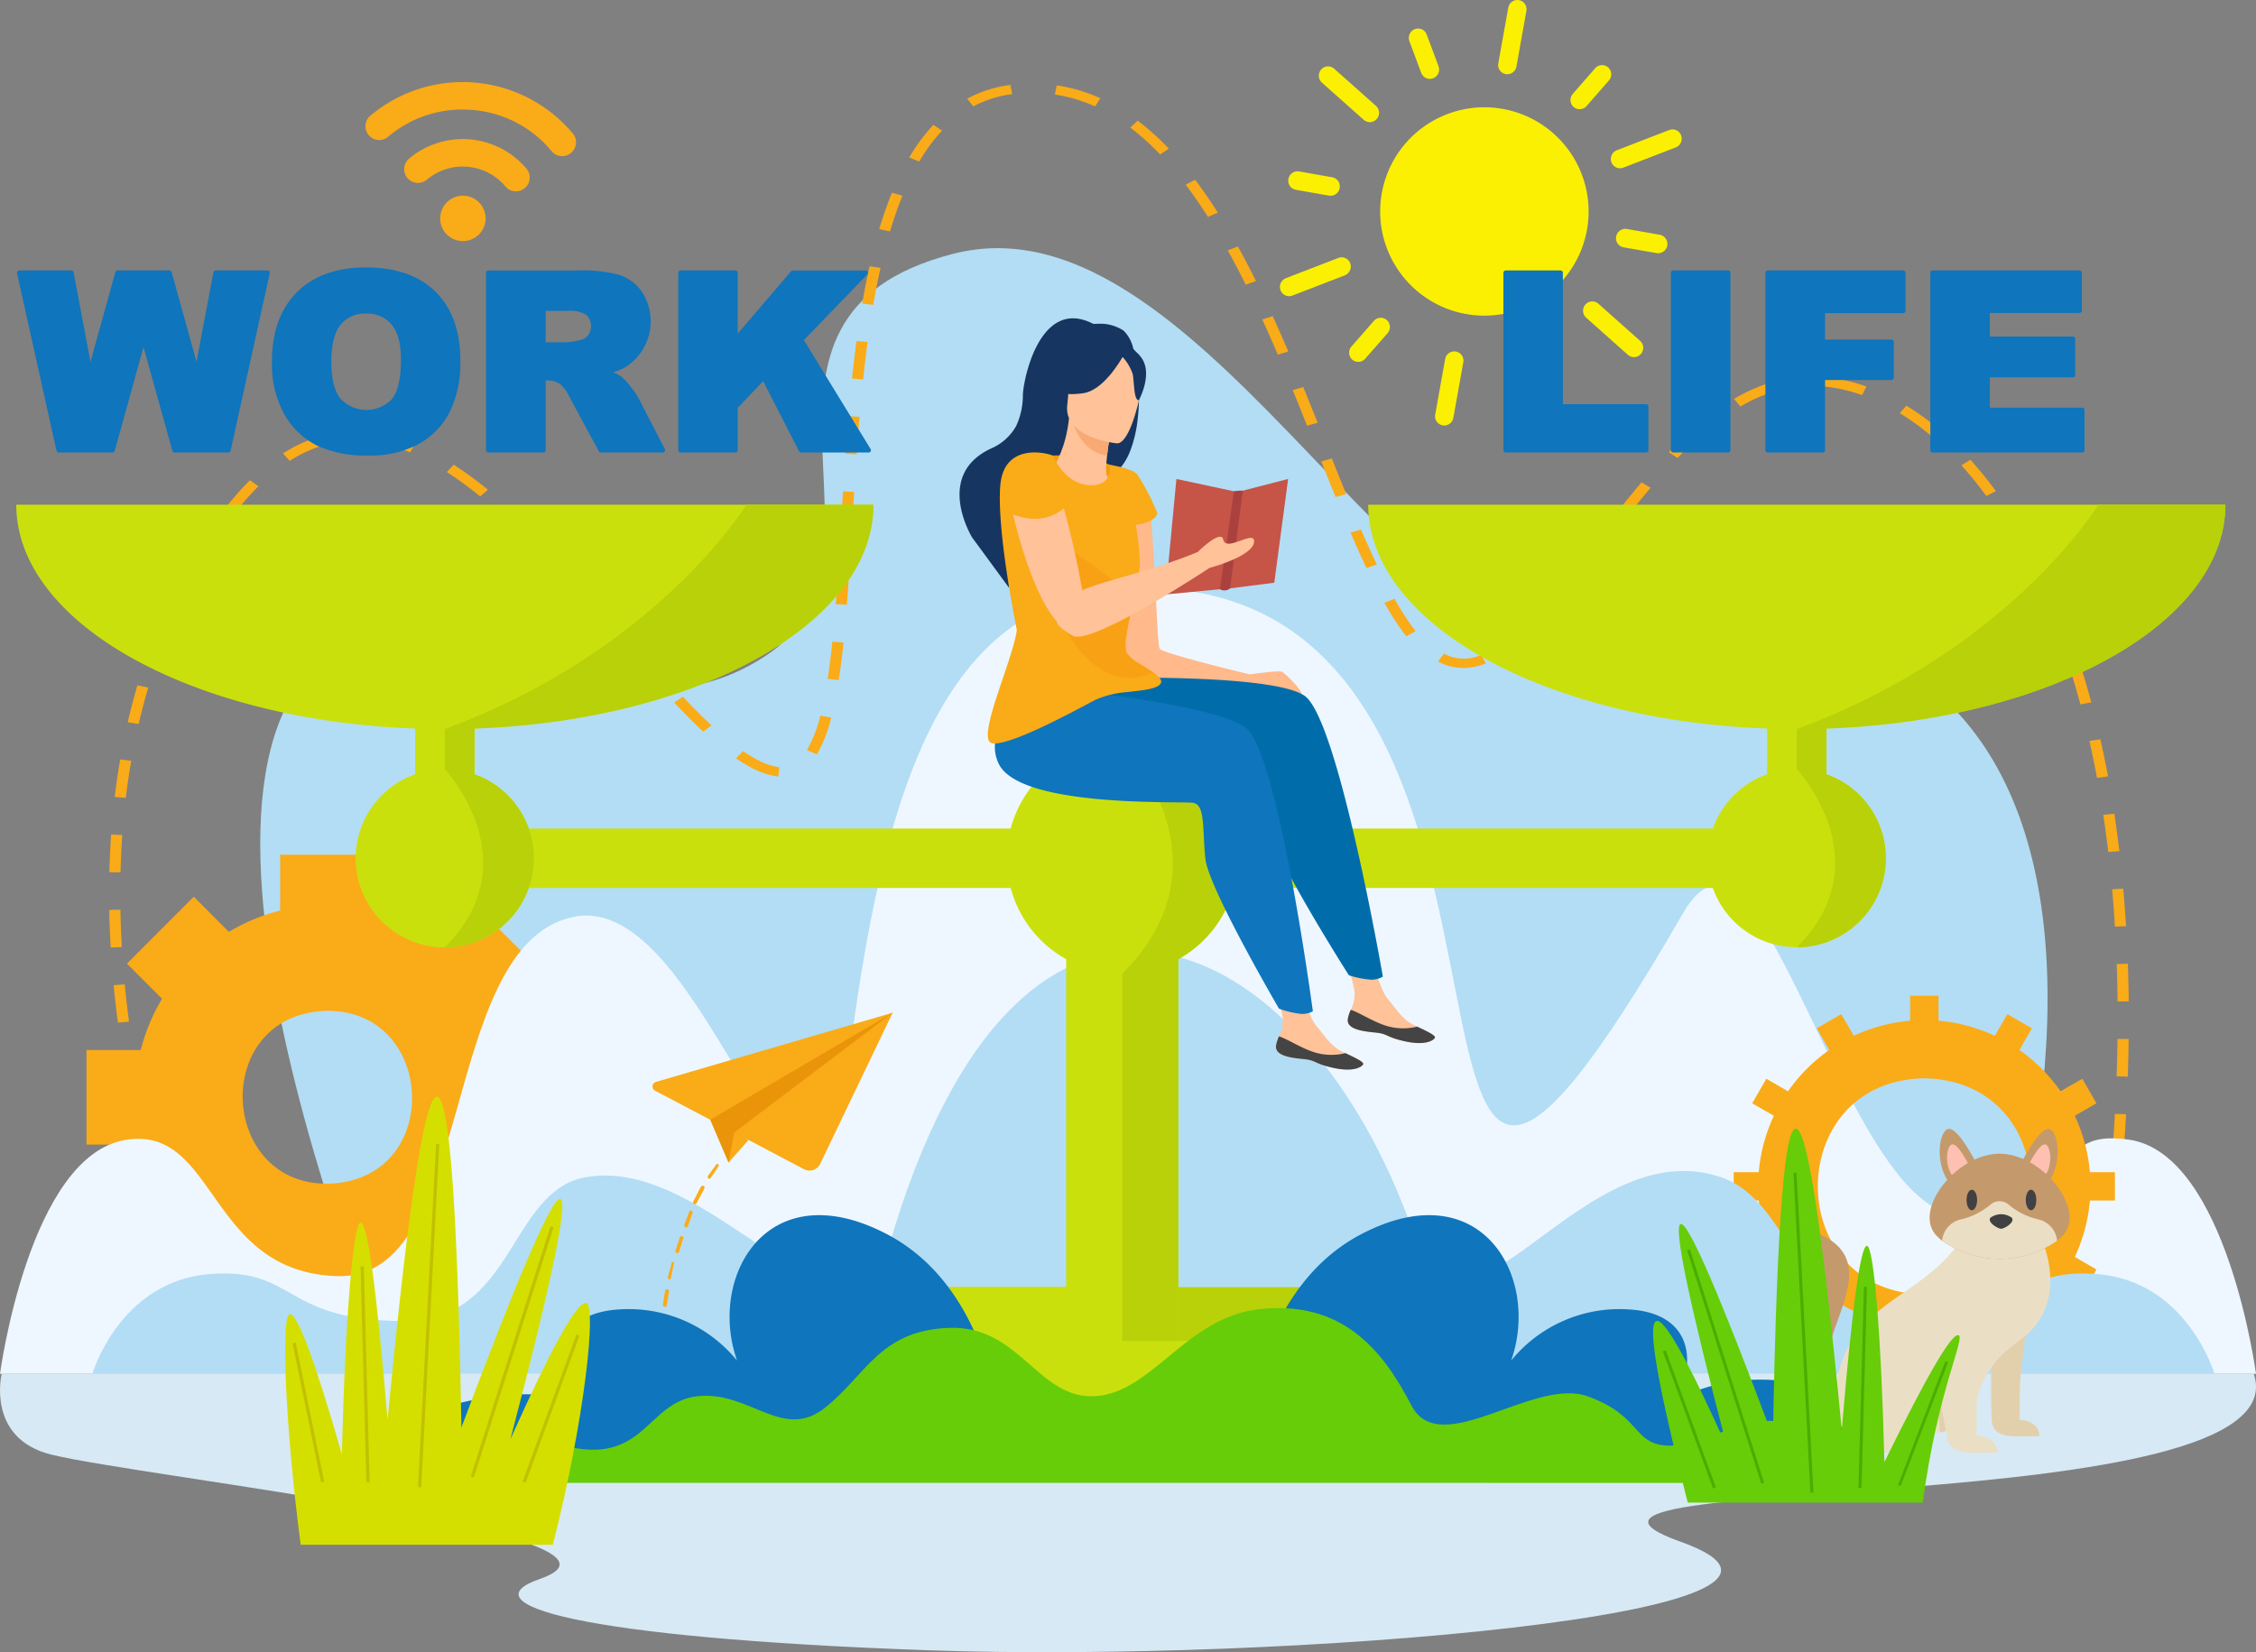 <?xml version="1.0" encoding="UTF-8"?> <svg xmlns="http://www.w3.org/2000/svg" xmlns:xlink="http://www.w3.org/1999/xlink" width="400" height="293" viewBox="0 0 400 293"><rect x="0" y="0" width="400" height="293" fill="#808080" stroke="none"/><defs><clipPath id="clip-path"><rect id="Rectangle_74" data-name="Rectangle 74" width="400" height="293" fill="none"></rect></clipPath></defs><g id="Werk-privé_balans_image" data-name="Werk-privé balans image" transform="translate(0 0.003)"><g id="Group_44" data-name="Group 44" transform="translate(0 -0.003)"><g id="Group_43" data-name="Group 43" transform="translate(0 0)" clip-path="url(#clip-path)"><path id="Path_163" data-name="Path 163" d="M1506.756,139.108a18.476,18.476,0,1,1-11-23.709,18.472,18.472,0,0,1,11,23.709" transform="translate(-1226.219 -95.249)" fill="#fbf002"></path><path id="Path_164" data-name="Path 164" d="M1596.714,11.225a1.631,1.631,0,0,0,1.315,1.911,1.65,1.65,0,0,0,1.9-1.342l1.764-9.86a1.63,1.63,0,0,0-1.315-1.911,1.647,1.647,0,0,0-1.9,1.342Z" transform="translate(-1331.056 0.003)" fill="#fbf002"></path><path id="Path_165" data-name="Path 165" d="M1534.434,376.216a1.634,1.634,0,1,0-3.219-.569l-1.768,9.87a1.634,1.634,0,1,0,3.219.569Z" transform="translate(-1274.98 -311.981)" fill="#fbf002"></path><path id="Path_166" data-name="Path 166" d="M1719.034,144.659l9.288-3.587a1.667,1.667,0,0,0,.954-2.137,1.62,1.62,0,0,0-2.107-.948l-9.288,3.587a1.667,1.667,0,0,0-.954,2.137,1.62,1.62,0,0,0,2.107.948" transform="translate(-1431.207 -114.929)" fill="#fbf002"></path><path id="Path_167" data-name="Path 167" d="M1374.49,274.3l-9.288,3.587a1.671,1.671,0,0,0-.957,2.136,1.625,1.625,0,0,0,2.11.949l9.288-3.587a1.67,1.67,0,0,0,.954-2.137,1.62,1.62,0,0,0-2.107-.948" transform="translate(-1137.199 -228.557)" fill="#fbf002"></path><path id="Path_168" data-name="Path 168" d="M1674.343,76.784a1.622,1.622,0,0,0,2.3-.155l3.96-4.528a1.658,1.658,0,0,0-.135-2.324,1.62,1.62,0,0,0-2.3.155l-3.96,4.528a1.652,1.652,0,0,0,.136,2.324" transform="translate(-1395.337 -57.823)" fill="#fbf002"></path><path id="Path_169" data-name="Path 169" d="M1697.274,328.1l-7.407-6.591a1.623,1.623,0,0,0-2.3.155,1.653,1.653,0,0,0,.132,2.322l7.411,6.592a1.623,1.623,0,0,0,2.3-.151,1.663,1.663,0,0,0-.134-2.327" transform="translate(-1406.471 -267.653)" fill="#fbf002"></path><path id="Path_170" data-name="Path 170" d="M1415.837,80.057a1.656,1.656,0,0,0-.132-2.322l-7.421-6.6a1.625,1.625,0,0,0-2.3.155,1.658,1.658,0,0,0,.136,2.324l7.418,6.6A1.62,1.62,0,0,0,1415.837,80.057Z" transform="translate(-1171.736 -58.958)" fill="#fbf002"></path><path id="Path_171" data-name="Path 171" d="M1444.56,338.993a1.628,1.628,0,0,0-2.305.154l-3.968,4.529a1.656,1.656,0,0,0,.132,2.322,1.623,1.623,0,0,0,2.3-.155l3.97-4.524a1.658,1.658,0,0,0-.131-2.326" transform="translate(-1198.665 -282.23)" fill="#fbf002"></path><path id="Path_172" data-name="Path 172" d="M1722.32,245.163a1.631,1.631,0,0,0,1.315,1.911l5.864,1.031a1.653,1.653,0,0,0,.589-3.252l-5.863-1.034a1.652,1.652,0,0,0-1.9,1.345" transform="translate(-1435.766 -203.214)" fill="#fbf002"></path><path id="Path_173" data-name="Path 173" d="M1382.065,185.461a1.631,1.631,0,0,0-1.315-1.911l-5.87-1.037a1.65,1.65,0,0,0-1.9,1.345,1.63,1.63,0,0,0,1.315,1.911l5.875,1.035a1.645,1.645,0,0,0,1.9-1.343" transform="translate(-1144.539 -152.112)" fill="#fbf002"></path><path id="Path_174" data-name="Path 174" d="M1629.59,365.564a1.62,1.62,0,0,0-2.107-.948,1.671,1.671,0,0,0-.954,2.137l2.1,5.623a1.62,1.62,0,0,0,2.107.948,1.667,1.667,0,0,0,.954-2.137Z" transform="translate(-1355.849 -303.837)" fill="#fbf002"></path><path id="Path_175" data-name="Path 175" d="M1503.7,38.3a1.62,1.62,0,0,0,2.107.948,1.667,1.667,0,0,0,.954-2.137l-2.1-5.622a1.621,1.621,0,0,0-2.112-.946,1.666,1.666,0,0,0-.953,2.133Z" transform="translate(-1251.704 -25.367)" fill="#fbf002"></path><path id="Path_176" data-name="Path 176" d="M303.393,471.2s-48.153-110.457-13.5-135.053c23.162-16.44,47.713,19.8,77.015.629,26.088-17.069-10.283-60.067,33.245-71.316,45.752-11.823,83.234,83.926,121.624,70.687,46.583-16.064,98.156,16.551,58.112,135.268Z" transform="translate(-231.21 -220.434)" fill="#b3ddf4"></path><path id="Path_177" data-name="Path 177" d="M131.575,308.928c-.808-2.072-1.608-4.218-2.377-6.38l1.9-.471c.764,2.148,1.558,4.281,2.362,6.339ZM470.6,306.253l-1.962-.2c.326-2.205.635-4.426.92-6.6l1.965.18c-.285,2.183-.6,4.411-.923,6.624M127.015,296.121c-.692-2.137-1.363-4.313-1.995-6.469l1.92-.394c.628,2.143,1.295,4.306,1.983,6.43Zm345.32-3.128-1.968-.155c.25-2.214.482-4.442.688-6.62l1.971.131c-.207,2.187-.44,4.422-.691,6.645m-349.122-9.848c-.571-2.177-1.114-4.378-1.615-6.542l1.941-.314c.5,2.151,1.038,4.338,1.6,6.5Zm350.38-3.451-1.973-.1c.167-2.213.314-4.445.436-6.633l1.975.077c-.122,2.2-.27,4.439-.438,6.661M120.181,270.03c-.44-2.2-.847-4.425-1.21-6.6l1.958-.228c.361,2.164.765,4.371,1.2,6.56Zm354.152-3.663-1.976-.048c.077-2.223.13-4.457.158-6.641l1.977.017c-.028,2.194-.081,4.439-.159,6.671M117.98,256.795c-.295-2.225-.551-4.464-.763-6.653l1.971-.133c.21,2.173.464,4.395.757,6.6Zm354.544-3.758c-.023-2.224-.074-4.458-.15-6.639l1.976-.048c.077,2.192.127,4.437.151,6.673ZM116.7,243.472c-.131-2.239-.218-4.486-.259-6.68l1.977-.026c.04,2.176.126,4.4.256,6.625Zm355.357-3.707c-.136-2.221-.3-4.45-.5-6.624l1.971-.123c.195,2.187.362,4.429.5,6.662Zm-353.619-9.627-1.977-.034c.055-2.245.161-4.493.316-6.682l1.974.1c-.153,2.168-.259,4.4-.313,6.619m352.438-3.608c-.264-2.221-.563-4.439-.889-6.593l1.961-.207c.328,2.168.629,4.4.895,6.636Zm-351.5-9.612-1.967-.165c.268-2.236.6-4.471.973-6.643l1.957.238c-.373,2.148-.7,4.359-.963,6.571m349.5-3.548c-.411-2.207-.863-4.405-1.342-6.534l1.943-.306c.483,2.146.938,4.362,1.353,6.586Zm-233.83-.233c-2.747-.362-4.734-1.408-7.487-3.215l1.25-1.281c2.411,1.578,4.153,2.525,6.448,2.852Zm6.859-3.934-1.761-.752a23.28,23.28,0,0,0,2.378-6.114l1.931.353a24.355,24.355,0,0,1-2.549,6.513m-20.149-4.023c-1.575-1.467-3.258-3.155-5.146-5.161l1.554-1.023c1.861,1.978,3.517,3.639,5.063,5.079Zm-100.1-1.356-1.941-.315c.512-2.207,1.092-4.408,1.723-6.541l1.919.4c-.623,2.106-1.2,4.279-1.7,6.459m344.279-3.479c-.585-2.184-1.217-4.349-1.877-6.435l1.911-.423c.667,2.107,1.3,4.292,1.895,6.5Zm-220.151-4.31-1.961-.211c.3-1.974.576-4.135.832-6.608l1.97.143c-.258,2.5-.534,4.68-.841,6.676M211.77,194.69c-1.607-1.815-3.274-3.734-4.71-5.39l1.6-.971c1.434,1.653,3.1,3.568,4.7,5.377Zm144.75-.8a9.556,9.556,0,0,1-4.49-1.143l1.054-1.4a7.429,7.429,0,0,0,6.587.234l.851,1.493a10.812,10.812,0,0,1-4,.816m-231.057-2.9-1.891-.484c.786-2.149,1.647-4.285,2.562-6.351l1.854.574c-.9,2.036-1.751,4.143-2.525,6.261m241.524-1.576-1.453-1.122a58.933,58.933,0,0,0,4.913-5.121l1.6.97a60.669,60.669,0,0,1-5.062,5.273m-20.579-1.137a49.257,49.257,0,0,1-3.876-5.944l1.787-.707a47.7,47.7,0,0,0,3.748,5.751Zm115.468-.732c-.8-2.142-1.646-4.252-2.526-6.269l1.857-.567c.891,2.042,1.751,4.177,2.556,6.345Zm-259.5-3.637c-1.809-2.068-3.316-3.765-4.744-5.342l1.576-1c1.434,1.584,2.948,3.289,4.764,5.364Zm44.848-1.229-1.973-.107c.15-1.937.3-4.115.466-6.657l1.974.089c-.164,2.548-.317,4.732-.467,6.675m-116.271-4.071-1.809-.668q1.628-3.084,3.471-6.049l1.753.764q-1.814,2.914-3.415,5.952m245.627,0-1.652-.909c1.405-1.786,2.856-3.679,4.325-5.592l1.663.894c-1.473,1.917-2.925,3.812-4.336,5.606m-37.23-2.446c-.9-1.879-1.821-3.928-2.829-6.266l1.86-.561c1,2.32,1.919,4.353,2.806,6.215Zm117.093-1.031c-1.063-2.071-2.187-4.083-3.342-5.979l1.762-.75c1.174,1.928,2.317,3.973,3.4,6.077Zm-263.693-1.8c-1.794-1.862-3.464-3.52-5.105-5.068l1.479-1.1c1.662,1.567,3.352,3.244,5.166,5.128Zm55.353-3.993-1.975-.083c.133-2.209.266-4.42.407-6.669l1.974.087c-.141,2.248-.273,4.457-.406,6.665m137.149-1.917-1.649-.912c1.652-2.091,3.129-3.9,4.517-5.528l1.61.959c-1.374,1.614-2.839,3.406-4.478,5.481m-246.962-.467-1.666-.89a52.769,52.769,0,0,1,4.761-5.463l1.51,1.067a51.059,51.059,0,0,0-4.605,5.286m195.592-3.364c-.907-2.222-1.8-4.446-2.547-6.328l1.876-.523c.749,1.879,1.638,4.1,2.543,6.317Zm-151.673-.116a66.117,66.117,0,0,0-5.906-4.321l1.206-1.311a68.086,68.086,0,0,1,6.079,4.446Zm267.054-.071a68.5,68.5,0,0,0-4.415-5.435l1.577-1a70.115,70.115,0,0,1,4.524,5.569Zm-300.822-6.234-1.2-1.315a25.263,25.263,0,0,1,7.3-3.229l.578,1.581a23.14,23.14,0,0,0-6.683,2.962M394.5,156.66l-1.536-1.041a70.32,70.32,0,0,1,5.371-5.034l1.4,1.169a68.6,68.6,0,0,0-5.234,4.906m-145.546-.65-1.974-.1c.171-2.4.341-4.586.52-6.673l1.972.118c-.178,2.08-.348,4.256-.518,6.654m-79.186-.346a26.826,26.826,0,0,0-7.212-1.948l.268-1.638a29.081,29.081,0,0,1,7.825,2.106Zm270-2.673a45.207,45.207,0,0,0-5.857-4.279l1.164-1.337a47.118,47.118,0,0,1,6.109,4.461Zm-110.949-2.06c-.984-2.46-1.794-4.467-2.551-6.313l1.87-.536c.759,1.851,1.571,3.861,2.556,6.325Zm76.836-3.4-1.133-1.355a30.247,30.247,0,0,1,7.3-3.132l.611,1.573a28.121,28.121,0,0,0-6.777,2.914m21.573-2.026a28.968,28.968,0,0,0-7.367-1.589l.184-1.646a31.261,31.261,0,0,1,7.952,1.712ZM250.1,142.717l-1.969-.146c.246-2.32.514-4.561.8-6.66l1.965.185c-.281,2.086-.547,4.314-.792,6.621m73.529-4.389c-.955-2.23-1.855-4.269-2.752-6.233l1.847-.59c.9,1.974,1.807,4.024,2.767,6.265ZM251.9,129.5l-1.957-.236c.4-2.315.839-4.542,1.306-6.618l1.943.306c-.462,2.053-.9,4.256-1.293,6.548m66.04-3.581c-1.062-2.137-2.133-4.182-3.183-6.078l1.794-.695c1.061,1.915,2.142,3.98,3.215,6.138Zm-63.069-9.438-1.918-.4c.69-2.309,1.45-4.484,2.26-6.465l1.871.535c-.792,1.937-1.536,4.067-2.212,6.331m56.374-2.574c-1.3-2.048-2.629-3.971-3.948-5.715l1.671-.884c1.346,1.779,2.7,3.739,4.024,5.824Zm-51.193-9.815-1.773-.732a32.566,32.566,0,0,1,4.279-5.782l1.553,1.023a30.94,30.94,0,0,0-4.059,5.49m42.713-1.264a44.421,44.421,0,0,0-5.3-4.769l1.326-1.227a46.252,46.252,0,0,1,5.519,4.964Zm-33.138-8.513-1.066-1.393a22.19,22.19,0,0,1,7.67-2.423l.3,1.634a19.974,19.974,0,0,0-6.9,2.181m21.6,0a27.05,27.05,0,0,0-7.131-2.11l.347-1.628a29.3,29.3,0,0,1,7.722,2.283Z" transform="translate(-97.069 -75.438)" fill="#faab18"></path><path id="Path_178" data-name="Path 178" d="M177.6,962.07V945.3h-9.621a33.954,33.954,0,0,0-3.4-8.445l6.875-6.878-11.85-11.856-6.616,6.619a33.949,33.949,0,0,0-9.73-4.172v-9.9H126.506v9.9a33.929,33.929,0,0,0-9.091,3.78l-6.224-6.228L99.34,929.98l6.225,6.228a33.967,33.967,0,0,0-3.778,9.1H92.165V962.07h9.621a33.983,33.983,0,0,0,4.17,9.735l-6.616,6.62,11.85,11.856,6.875-6.878a33.918,33.918,0,0,0,8.441,3.4v9.9h16.758v-9.9a33.938,33.938,0,0,0,9.092-3.78l7.255,7.258,11.85-11.856-7.255-7.258a33.97,33.97,0,0,0,3.778-9.1Zm-41.719,6.9c-20.013,1.19-21.939-29.151-2-30.571,20.011-1.19,21.938,29.152,2,30.571" transform="translate(-76.832 -759.095)" fill="#faab18"></path><path id="Path_179" data-name="Path 179" d="M377.564,724.146c-16.046-2.433-6.915,13.38-29.787,13.38-20.912,0-35.154-78.172-49.329-53.612C235.064,793.73,285.207,628.868,204.6,626.3c-34.469-1.1-47.089,28.66-53.982,82.833-9.991,48.975-24.632-30-49.173-24.455-23.861,5.387-16.835,64.591-41.813,63.66-22.857-.852-21.152-26.625-37.2-24.192C5.16,726.766,0,765.673,0,765.673H400s-5.16-38.907-22.436-41.527" transform="translate(0 -522.031)" fill="#eef7ff"></path><path id="Path_180" data-name="Path 180" d="M1915.336,1097.192v-5.027h-4.44a29.3,29.3,0,0,0-2.672-10l3.841-2.219-2.512-4.353-3.845,2.221a29.622,29.622,0,0,0-7.312-7.316l2.22-3.847-4.351-2.513-2.218,3.843a29.26,29.26,0,0,0-9.991-2.673v-4.443h-5.024v4.443a29.26,29.26,0,0,0-9.991,2.673l-2.218-3.843-4.351,2.513,2.22,3.847a29.623,29.623,0,0,0-7.313,7.316l-3.844-2.221-2.512,4.353,3.841,2.219a29.3,29.3,0,0,0-2.672,10h-4.44v5.027h4.44a29.3,29.3,0,0,0,2.672,10l-3.841,2.219,2.512,4.353,3.844-2.221a29.627,29.627,0,0,0,7.313,7.316l-2.22,3.846,4.351,2.513,2.218-3.843a29.259,29.259,0,0,0,9.991,2.673v4.443h5.024v-4.443a29.26,29.26,0,0,0,9.991-2.673l2.218,3.843,4.351-2.513-2.22-3.846a29.626,29.626,0,0,0,7.313-7.316l3.845,2.221,2.512-4.353-3.841-2.219a29.3,29.3,0,0,0,2.672-10Zm-33.793,16.648c-25.176-.43-25.172-37.9,0-38.323,25.175.43,25.171,37.9,0,38.323" transform="translate(-1540.353 -884.293)" fill="#faab18"></path><path id="Path_181" data-name="Path 181" d="M453.54,1070.788c-15.094-1.039-12.631,8.348-34.146,8.348-19.671,0-19.131-21.036-32.295-25.507-24.242-8.233-44.228,33.436-53.626,12.523-17.85-55.491-69.912-83.32-93.93,0-9.4,20.913-31.377-16.4-53.626-12.523-13.7,2.388-12.623,25.507-32.295,25.507-21.515,0-19.052-9.386-34.146-8.348-16.251,1.119-21.1,17.732-21.1,17.732H474.645s-4.854-16.614-21.1-17.732" transform="translate(-82.006 -844.879)" fill="#b3ddf4"></path><path id="Path_182" data-name="Path 182" d="M.3,1463.8s-2.806,11.454,8.82,14.321c15.9,3.922,109.246,14.228,86.569,22.059-12.8,4.421,6.535,10.423,68.884,12.634s169.337-6.45,133.359-19.265,110.606-3.094,101.678-29.749Z" transform="translate(0 -1220.161)" fill="#d7e9f4"></path><path id="Path_183" data-name="Path 183" d="M62.521,288.154H53.338a.408.408,0,0,0-.4.332l-3,15.872-4.408-15.905a.408.408,0,0,0-.393-.3h-9.2a.408.408,0,0,0-.393.3l-4.4,15.923-3-15.89a.408.408,0,0,0-.4-.332H18.517a.408.408,0,0,0-.4.5l7,31.468a.407.407,0,0,0,.4.319h9.531a.408.408,0,0,0,.393-.3l5.1-18.4,5.123,18.4a.408.408,0,0,0,.393.3h9.531a.408.408,0,0,0,.4-.32l6.933-31.468a.408.408,0,0,0-.4-.5" transform="translate(-15.097 -240.192)" fill="#0f75bc"></path><path id="Path_184" data-name="Path 184" d="M306.487,284.93c-5.194,0-9.312,1.485-12.239,4.413s-4.41,7.062-4.41,12.287a18.3,18.3,0,0,0,2.224,9.395,13.72,13.72,0,0,0,5.826,5.526,20.6,20.6,0,0,0,8.985,1.737,18.174,18.174,0,0,0,8.942-2.016,13.694,13.694,0,0,0,5.525-5.661,19.865,19.865,0,0,0,1.9-9.237c0-5.155-1.47-9.228-4.368-12.106s-7.066-4.336-12.388-4.336m-4.432,10.118a5.468,5.468,0,0,1,4.41-1.939,5.687,5.687,0,0,1,4.552,1.91c1.122,1.284,1.691,3.379,1.691,6.225,0,3.405-.545,5.779-1.62,7.057a6.293,6.293,0,0,1-9.043-.045c-1.11-1.306-1.673-3.52-1.673-6.583,0-3.091.566-5.32,1.683-6.625" transform="translate(-241.62 -237.505)" fill="#0f75bc"></path><path id="Path_185" data-name="Path 185" d="M544.979,310.73a12.6,12.6,0,0,0-1.408-2.028,10.027,10.027,0,0,0-1.632-1.728,7.1,7.1,0,0,0-1.423-.764,10.131,10.131,0,0,0,2.277-.963,9.618,9.618,0,0,0,2.851-13.279,7.766,7.766,0,0,0-4.049-3.02,24.01,24.01,0,0,0-7.013-.793h-16.2a.408.408,0,0,0-.408.408V320.03a.408.408,0,0,0,.408.408h9.762a.408.408,0,0,0,.408-.408V307.666H529a3.642,3.642,0,0,1,2.143.653,7.056,7.056,0,0,1,1.639,2.289l5.2,9.616a.407.407,0,0,0,.359.214h10.982a.408.408,0,0,0,.362-.6Zm-16.426-15.406h3.862a5.541,5.541,0,0,1,3.363.719,2.783,2.783,0,0,1,.294,3.6,2.163,2.163,0,0,1-1.344.838,13.617,13.617,0,0,1-2.485.419h-3.69Z" transform="translate(-431.803 -240.192)" fill="#0f75bc"></path><path id="Path_186" data-name="Path 186" d="M745.168,300.5l11.258-11.651a.408.408,0,0,0-.293-.692H743.206a.408.408,0,0,0-.31.143l-9.464,11.054V288.561a.408.408,0,0,0-.408-.408h-9.719a.408.408,0,0,0-.408.408v31.468a.408.408,0,0,0,.408.408h9.719a.408.408,0,0,0,.408-.408v-7.515l4.513-4.729,6.37,12.431a.408.408,0,0,0,.363.222h11.969a.408.408,0,0,0,.348-.621Z" transform="translate(-602.635 -240.191)" fill="#0f75bc"></path><path id="Path_187" data-name="Path 187" d="M1627.6,311.873h-14.761V288.562a.408.408,0,0,0-.408-.408h-9.719a.407.407,0,0,0-.408.408V320.03a.408.408,0,0,0,.408.408H1627.6a.408.408,0,0,0,.407-.408v-7.749a.408.408,0,0,0-.407-.408" transform="translate(-1335.739 -240.192)" fill="#0f75bc"></path><path id="Path_188" data-name="Path 188" d="M1790.936,288.154h-9.74a.408.408,0,0,0-.408.408V320.03a.408.408,0,0,0,.408.408h9.74a.408.408,0,0,0,.407-.408V288.562a.408.408,0,0,0-.407-.408" transform="translate(-1484.531 -240.192)" fill="#0f75bc"></path><path id="Path_189" data-name="Path 189" d="M1905.948,288.154h-24.029a.408.408,0,0,0-.408.408V320.03a.408.408,0,0,0,.408.408h9.762a.408.408,0,0,0,.408-.408V307.58h11.779a.408.408,0,0,0,.408-.408v-6.354a.408.408,0,0,0-.408-.408h-11.779v-4.679h13.86a.408.408,0,0,0,.408-.408v-6.762a.408.408,0,0,0-.408-.408" transform="translate(-1568.497 -240.192)" fill="#0f75bc"></path><path id="Path_190" data-name="Path 190" d="M2084.215,312.495h-16.37v-5.388h14.718a.408.408,0,0,0,.408-.408v-6.418a.408.408,0,0,0-.408-.408h-14.718v-4.186h15.9a.408.408,0,0,0,.407-.408v-6.719a.408.408,0,0,0-.407-.408H2057.7a.408.408,0,0,0-.407.408v31.468a.408.408,0,0,0,.407.408h26.518a.408.408,0,0,0,.407-.408V312.9a.408.408,0,0,0-.407-.408" transform="translate(-1715.033 -240.191)" fill="#0f75bc"></path><path id="Path_191" data-name="Path 191" d="M743.781,1404.132H894.256a32.752,32.752,0,0,0-32.745-32.763H776.528a32.755,32.755,0,0,0-32.747,32.763" transform="translate(-620.043 -1143.113)" fill="#b8d109"></path><path id="Path_192" data-name="Path 192" d="M409.031,537.758H257.062c0,21.046,31.212,38.273,70.723,39.686v8.113a15.83,15.83,0,0,0-9.624,9.631H233.222a20.469,20.469,0,0,0-39.564,0H108.225a15.834,15.834,0,0,0-9.626-9.63v-8.113c39.51-1.415,70.721-18.641,70.721-39.687H17.352c0,21.046,31.212,38.272,70.722,39.687v8.113a15.8,15.8,0,1,0,20.151,20.161H193.66a20.506,20.506,0,0,0,9.84,12.635v58.153h-32.55A32.755,32.755,0,0,0,138.2,709.27H281.538a32.766,32.766,0,0,0-31.33-23.215H223.381v-67.7a20.5,20.5,0,0,0,9.84-12.635h84.938a15.791,15.791,0,1,0,20.15-20.162v-8.113c39.511-1.413,70.723-18.64,70.723-39.686" transform="translate(-14.465 -448.251)" fill="#cae00d"></path><path id="Path_193" data-name="Path 193" d="M1920.237,593.381c2.336,6.116,2.964,14.638-5.262,22.87a15.8,15.8,0,0,0,5.262-30.693v-8.113c39.51-1.413,70.723-18.64,70.723-39.686h-22.536s-14.207,23.429-48.187,37.706q-2.557,1.074-5.262,2.076v7.118a29.282,29.282,0,0,1,5.262,8.723" transform="translate(-1596.394 -448.251)" fill="#b8d109"></path><path id="Path_194" data-name="Path 194" d="M479.348,593.381c2.336,6.116,2.964,14.638-5.262,22.87a15.8,15.8,0,0,0,5.262-30.693v-8.113c39.51-1.413,70.723-18.64,70.723-39.686H527.535s-14.207,23.429-48.187,37.706q-2.557,1.074-5.262,2.076v7.118a29.284,29.284,0,0,1,5.262,8.723" transform="translate(-395.216 -448.251)" fill="#b8d109"></path><path id="Path_195" data-name="Path 195" d="M1196.035,832.37v65.124h9.94v-67.7a20.479,20.479,0,0,0-9.94-38.376s8.531,8.782,8.949,20.475c.227,6.288-1.893,13.418-8.949,20.477" transform="translate(-997.059 -659.691)" fill="#b8d109"></path><path id="Path_196" data-name="Path 196" d="M523.188,1340.218s.232-31.162-21.014-42.2-31.717,7.724-26.481,22.475a24.765,24.765,0,0,0-20.786-9.092c-13.741.735-11.4,13.313-7.017,17.116,0,0-6.888-4.954-25.015.482s-3.345,11.219-3.345,11.219Z" transform="translate(-345.001 -1079.199)" fill="#0f75bc"></path><path id="Path_197" data-name="Path 197" d="M1324.994,1340.218s-.232-31.162,21.014-42.2,31.717,7.724,26.481,22.475a24.765,24.765,0,0,1,20.785-9.092c13.741.735,11.4,13.313,7.017,17.116,0,0,10.233-8.239,28.36-2.8s0,14.5,0,14.5Z" transform="translate(-1104.564 -1079.199)" fill="#0f75bc"></path><path id="Path_198" data-name="Path 198" d="M501.456,1424.672s2.112-10.338,16.535-6.616,14.616-7.8,23.778-8.76,15.01,7.934,22.417,2.145,9.746-13.852,22.22-14.265,15.635,12.663,25.75,12.12,16.186-13.974,29.1-15.423c14.738-1.654,21.95,7.219,27.018,17.046s21.635-5.008,31.186-1.622,7.991,8.347,14.034,8.76,16.178-6.822,22.22-3.514,1.17,10.131,1.17,10.131Z" transform="translate(-418.032 -1161.703)" fill="#66cd08"></path><path id="Path_199" data-name="Path 199" d="M426.276,96.549l0-.006a25.454,25.454,0,0,0-35.862-3.175,2.445,2.445,0,1,0,3.138,3.75A20.246,20.246,0,0,1,406.706,92.3q.926,0,1.862.083a20.3,20.3,0,0,1,13.957,7.3,2.417,2.417,0,0,0,3.442.3,2.451,2.451,0,0,0,.88-1.7,2.355,2.355,0,0,0-.571-1.744" transform="translate(-324.72 -72.873)" fill="#faab18"></path><path id="Path_200" data-name="Path 200" d="M452.5,153.41a14.8,14.8,0,0,0-20.78-1.8,2.445,2.445,0,1,0,3.138,3.75,9.87,9.87,0,0,1,13.893,1.19,2.358,2.358,0,0,0,1.62.874,2.446,2.446,0,0,0,2.127-4.014" transform="translate(-359.156 -123.508)" fill="#faab18"></path><path id="Path_201" data-name="Path 201" d="M469.147,212.167a4.027,4.027,0,1,0,4.366-3.658c-.12-.011-.24-.016-.358-.016a4.033,4.033,0,0,0-4.008,3.674" transform="translate(-391.085 -173.79)" fill="#faab18"></path></g></g><path id="Path_202" data-name="Path 202" d="M1252.141,529.837l-9.992.962,1.939-20.477,10.359,2.215Z" transform="translate(-1035.504 -425.383)" fill="#c65447"></path><path id="Path_203" data-name="Path 203" d="M1311.472,512.457l8.289-2.136-2.452,18.392-8.144,1.045Z" transform="translate(-1091.371 -425.383)" fill="#c65447"></path><g id="Group_46" data-name="Group 46" transform="translate(0 -0.003)"><g id="Group_45" data-name="Group 45" transform="translate(0 0)" clip-path="url(#clip-path)"><path id="Path_204" data-name="Path 204" d="M1300.193,540.2l2.479-17.369a7.374,7.374,0,0,1,1.571-.11l-2.261,17.33a1.535,1.535,0,0,1-1.789.149" transform="translate(-1083.889 -435.709)" fill="#aa413e"></path><path id="Path_205" data-name="Path 205" d="M1204.583,550.153c-.509-.245-4.542.309-5.7.474-3.6-.869-15.412-3.772-15.96-4.544-.646-.911-.972-27.819-2.665-28.342,0,0-3.279-2.193-6.7,1.547s.937,31.729,5.7,33.364c5.29,1.817,20.851.655,20.851.655h0c1.253.49,3.466.831,4.629,1.277,1.536.588,2.939.215,3.312-.376s-2.871-3.769-3.466-4.055" transform="translate(-977.301 -431.034)" fill="#ffb98a"></path><path id="Path_206" data-name="Path 206" d="M1434.461,1027.434c-.222,1.631,2.039,2.128,4.671,2.375s1.812.752,5.4,1.565,5.08-.114,5.363-.591c.252-.423-1.4-1.175-3.158-2.02-.221-.105-.443-.214-.664-.323-1.978-.975-3.03-2.833-4.529-4.58-1.42-1.654-2.612-6.8-2.612-6.8l-4.868-1.264s1.181,4.639,1.574,6.615a6.066,6.066,0,0,1-.652,3.391,6.444,6.444,0,0,0-.524,1.634" transform="translate(-1195.488 -846.721)" fill="#ffc299"></path><path id="Path_207" data-name="Path 207" d="M1441.054,1079.92c2.633.246,1.812.752,5.4,1.565s5.08-.114,5.363-.591c.252-.423-1.4-1.175-3.158-2.02l-.029.029a10.3,10.3,0,0,1-5.48-.173c-2.364-.754-4.614-2.285-6.242-2.819a6.449,6.449,0,0,0-.524,1.634c-.222,1.631,2.038,2.128,4.671,2.375" transform="translate(-1197.41 -896.832)" fill="#444"></path><path id="Path_208" data-name="Path 208" d="M1124.694,703.117s32.76-1.035,38.738,3.114,13.868,49.791,13.868,49.791a4.012,4.012,0,0,1-2,.549,16.517,16.517,0,0,1-4.021-.783S1158,734.942,1157.22,729.8s-.334-9.677-2.6-9.9-30.752,2.112-34.708-5.628a17.426,17.426,0,0,1-.088-15.062Z" transform="translate(-932.114 -582.834)" fill="#006daa"></path><path id="Path_209" data-name="Path 209" d="M1357.985,1055.687c-.222,1.631,2.039,2.128,4.672,2.374s1.812.753,5.4,1.565,5.08-.114,5.363-.591c.252-.423-1.4-1.175-3.158-2.019-.221-.106-.443-.214-.664-.323-1.978-.975-3.03-2.834-4.53-4.579-1.42-1.654-2.612-6.8-2.612-6.8l-4.868-1.264s1.18,4.639,1.574,6.614a6.062,6.062,0,0,1-.652,3.391,6.442,6.442,0,0,0-.524,1.634" transform="translate(-1131.735 -870.271)" fill="#ffc299"></path><path id="Path_210" data-name="Path 210" d="M1364.578,1108.172c2.633.246,1.812.752,5.4,1.565s5.079-.114,5.363-.592c.252-.423-1.4-1.175-3.158-2.019l-.029.029a10.3,10.3,0,0,1-5.48-.173c-2.364-.754-4.614-2.285-6.242-2.819a6.438,6.438,0,0,0-.524,1.634c-.222,1.63,2.039,2.128,4.671,2.374" transform="translate(-1133.656 -920.381)" fill="#444"></path><path id="Path_211" data-name="Path 211" d="M1070,733.148s28.946,2.638,34.759,7.017,11.921,50.293,11.921,50.293a4.013,4.013,0,0,1-2.015.471,16.5,16.5,0,0,1-3.987-.939s-12.467-21.348-13.042-26.514.042-9.682-2.215-9.991-30.811.912-34.463-6.975S1070,733.148,1070,733.148" transform="translate(-883.904 -611.12)" fill="#0f75bc"></path><path id="Path_212" data-name="Path 212" d="M1054.47,351.854h0a35.29,35.29,0,0,0-.419-4.7h0c-.133-.828-.3-1.6-.482-2.3-.029-.107-.058-.214-.088-.316a6.339,6.339,0,0,0-1.737-3.278,7.523,7.523,0,0,0-3.965-1.224l-1.407.026c-9.234-4.785-12.319,9.255-12.482,12.579a12.884,12.884,0,0,1-1.188,5.527c-.016.031-.033.063-.051.094a9.314,9.314,0,0,1-4.462,3.931c-10.118,4.777-3.248,15.831-3.248,15.831.07.052,6.525,8.885,6.525,8.885a5.3,5.3,0,0,1,1.016-4.077c1.112-1.286.863-3.239,2.5-4.792.145-.137.292-.276.44-.414.42-.395.853-.792,1.293-1.19,1.509-1.365,3.111-2.734,4.7-4.01q.446-.358.889-.706c.5-.387.989-.765,1.475-1.127l.037-.028.388-.288c.36-.264.716-.521,1.066-.768q.638-.448,1.248-.851c.174-.116.347-.229.517-.337.506-.323.992-.619,1.453-.881.151-.085.3-.166.443-.244.034-.019.066-.036.1-.054h0c.1-.054.2-.1.293-.153.227-.265.775-.606,1.149-.943-.019.036-.039.072-.058.106-.06.1-.118.2-.176.293.079-.058.156-.118.232-.18s.175-.149.26-.227a6.658,6.658,0,0,0,.537-.562c.077-.09.152-.183.226-.279q.154-.2.3-.416a11.2,11.2,0,0,0,1.086-2.075,22.617,22.617,0,0,0,1.379-5.859c.122-1.077.192-2.177.214-3.273,0-.024,0-.05,0-.074v0q.016-.824-.005-1.636" transform="translate(-852.53 -282.63)" fill="#163560"></path><path id="Path_213" data-name="Path 213" d="M1121.77,485.237a32.673,32.673,0,0,1,5.4.235,17.376,17.376,0,0,1,4.637,1.381c2.51,1.181,2.044,5.7-3.283,4.625s-7.19-4.915-6.756-6.242" transform="translate(-935.098 -404.451)" fill="#f49b0c"></path><path id="Path_214" data-name="Path 214" d="M1132.511,455.8c.031.018.6,3.929-2.91,3.621-2.3-.2-7.152-3.21-6.627-5.166.25-.93,2.1-3.29,2.691-8.835l.415.131,6.975,2.2s-.411,2.228-.649,4.342c-.2,1.775-.28,3.472.106,3.706" transform="translate(-936.119 -371.283)" fill="#ffc299"></path><path id="Path_215" data-name="Path 215" d="M1148.813,448.407s-.411,2.228-.649,4.342c-3.978-.554-5.685-4.429-6.326-6.544Z" transform="translate(-951.879 -371.937)" fill="#f9a973"></path><path id="Path_216" data-name="Path 216" d="M1128.3,369.693a21.117,21.117,0,0,1-1.915-6.42c-.135-2.058,1.719-9.425,9.113-7.516a10.268,10.268,0,0,1,4.057,2.07c1.509,1.283,3.6,3.923.247,10.159l-.927,2.13Z" transform="translate(-938.986 -296.282)" fill="#163560"></path><path id="Path_217" data-name="Path 217" d="M1149.6,384.008c-.815,3.041-2.1,6.083-3.485,6.038,0,0-.493-.046-1.247-.187-2.546-.479-8.065-2.045-7.569-6.587.413-3.774.237-6.8,1.659-8.409.794-.9,2.088-1.349,4.264-1.235,6.066.318,6.991,2.693,7.255,4.709a20.412,20.412,0,0,1-.877,5.671" transform="translate(-948.071 -311.425)" fill="#ffc299"></path><path id="Path_218" data-name="Path 218" d="M1133.3,367.888s-3.348,6.617-7.428,7.2-5.683-.672-5.683-.672a16.905,16.905,0,0,0,3.267-6.547s8.257-3.481,9.844.02" transform="translate(-933.834 -305.354)" fill="#163560"></path><path id="Path_219" data-name="Path 219" d="M1194.78,373.89a8.4,8.4,0,0,1,2.065,3.305c.305,1.55.176,4.658,1.086,4.653,0,0,2.466-4.477.571-7.373-2.01-3.071-3.722-.585-3.722-.585" transform="translate(-996.013 -310.866)" fill="#163560"></path><path id="Path_220" data-name="Path 220" d="M1122.179,484.886v0" transform="translate(-935.49 -404.174)" fill="#faab18"></path><path id="Path_221" data-name="Path 221" d="M1122.071,485.253l.005-.022-.005.022" transform="translate(-935.4 -404.467)" fill="#faab18"></path><path id="Path_222" data-name="Path 222" d="M1122.275,484.482v0" transform="translate(-935.57 -403.838)" fill="#faab18"></path><path id="Path_223" data-name="Path 223" d="M1122.41,483.91h0" transform="translate(-935.683 -403.359)" fill="#faab18"></path><path id="Path_224" data-name="Path 224" d="M1082.119,521.075c-.757-.532-1.714-1.085-2.581-1.641a5.917,5.917,0,0,1-2.253-2.029,7.424,7.424,0,0,1,.074-3.045c.278-1.844.8-4.2,1.292-6.4a40.89,40.89,0,0,0,1.086-6.042,50.078,50.078,0,0,0-.736-7.02c3.847-.567,3.817-2.113,3.817-2.113a39.542,39.542,0,0,0-3.562-6.85c-.908-1.068-4.925-1.719-4.925-1.719s.863,3.824-3.56,3.631-6.479-5.248-6.479-5.248c-1.943-.747-8.779-1.89-9.324,5.4-.554,7.4,2.195,21.791,2.943,25.526-.456,3.328-3,9.66-4.336,14.335-.908,3.181-1.251,5.594.012,5.768,3.259.452,14.719-5.846,18.223-7.7a17.221,17.221,0,0,1,5.706-1.389c2.578-.31,4.986-.487,5.793-1.372.562-.617-.112-1.329-1.19-2.085" transform="translate(-877.622 -401.812)" fill="#faab18"></path><path id="Path_225" data-name="Path 225" d="M1115.064,581.458q-.392.179-.841.337c-15.4,5.427-21.941-27.309-21.941-27.309s11.714,6.864,19.314,13.857c-.487,2.2-1.014,4.556-1.292,6.4a7.426,7.426,0,0,0-.074,3.045,5.919,5.919,0,0,0,2.253,2.029c.868.556,1.824,1.109,2.581,1.641" transform="translate(-910.566 -462.195)" fill="#f9a115"></path><path id="Path_226" data-name="Path 226" d="M1075.566,502.765s4.2,22.118,11.658,24.472c0,0,1.3.453,1.745-3.027s-4.561-25.37-6.512-26.483-5.844,1.407-6.891,5.038" transform="translate(-896.632 -414.661)" fill="#ffc299"></path><path id="Path_227" data-name="Path 227" d="M1082.434,497.428s-3.41,4.54-10.288,1.479c0,0-2.966-6.124,3.147-8.988s7.141,7.51,7.141,7.51" transform="translate(-893.181 -407.957)" fill="#faab18"></path><path id="Path_228" data-name="Path 228" d="M1153.376,577.377s7.618-2,7.9-4.571c.265-2.418-4.964,1.922-5.466-.461-.4-1.892-4.528,2.207-4.528,2.207-14.809,6.127-24.9,5.379-24.982,12.349-.012,1,3.025,2.594,3.025,2.594,3.948,1.22,24.052-12.118,24.052-12.118" transform="translate(-938.924 -476.665)" fill="#ffc299"></path><path id="Path_229" data-name="Path 229" d="M357.361,1205.071q-2.33-.8-13.492,24.121,10.972-41.888,8.861-42.57-2.131-.677-17.553,40.5c-.757-42.987-2.364-58.579-4.323-58.654s-4.732,15.129-8.771,57.316q-2.945-35.071-4.791-35.02c-1.249.04-2.7,16.189-3.312,41.138q-7.257-25.27-9.276-24.858c-1.494.3-.835,19.481,1.974,40.881h44.7c5.737-22.418,7.73-42.251,5.978-42.855" transform="translate(-253.364 -973.983)" fill="#d4df00"></path><rect id="Rectangle_75" data-name="Rectangle 75" width="60.947" height="0.576" transform="translate(74.108 263.717) rotate(-86.979)" fill="#c1c100"></rect><path id="Path_230" data-name="Path 230" d="M502.273,1351.129l-.551-.175,14.129-44.362.551.175Z" transform="translate(-418.254 -1089.118)" fill="#c1c100"></path><rect id="Rectangle_76" data-name="Rectangle 76" width="27.776" height="0.574" transform="translate(92.657 262.743) rotate(-69.897)" fill="#c1c100"></rect><rect id="Rectangle_77" data-name="Rectangle 77" width="0.578" height="38.285" transform="matrix(1, -0.027, 0.027, 1, 63.926, 224.581)" fill="#c1c100"></rect><rect id="Rectangle_78" data-name="Rectangle 78" width="0.576" height="25.221" transform="translate(51.87 238.192) rotate(-11.566)" fill="#c1c100"></rect><path id="Path_231" data-name="Path 231" d="M1920.381,1340.911a7.554,7.554,0,0,1-4.854-9.344c1.734-7.269,7.51-15.364-.291-19.875s-7.8,3.122-3.061,5.9,2.774,8.41.809,13.977.347,9.5,7.4,11.465Z" transform="translate(-1591.357 -1092.206)" fill="#c49a6c"></path><path id="Path_232" data-name="Path 232" d="M2126.766,1368.239l2.566,2.256s-2.181,11.517-2.181,16.833v4.971s3.46.049,3.46,2.9h-4.526c-1.771,0-3.493-.541-3.837-2.313s-.1-14.914-.1-14.914Z" transform="translate(-1769.032 -1140.503)" fill="#e2d0ac"></path><path id="Path_233" data-name="Path 233" d="M1964.431,1355.91h7.9c.32-2.8-2.366-3.615-2.811-3.732.628.1,5.713.9,8.138-1.052,2.586-2.08,1.364-8.216,10.928-15.081,6.445-4.626,5.9-11.4,4.865-15.314a17.826,17.826,0,0,0-1.123-3.124l-14.034.445c-.312.487-.636.948-.977,1.394-7.04,9.282-19.182,10.305-21.132,24.329-1.455,8.462,4.088,12.135,8.246,12.135" transform="translate(-1630.551 -1098.298)" fill="#eadfc5"></path><path id="Path_234" data-name="Path 234" d="M2073.538,1418.595l.242,1.629s-6.826,5.928-6.826,11.545v5.252s3.656.052,3.656,3.068h-4.782c-1.871,0-3.691-.572-4.054-2.444s-2.755-14.457-2.755-14.457Z" transform="translate(-1716.474 -1182.478)" fill="#eadfc5"></path><path id="Path_235" data-name="Path 235" d="M2063.508,1469.782l-2.092-10.987,1.046,11.191Z" transform="translate(-1718.472 -1215.987)" fill="#e2d0ac"></path><path id="Path_236" data-name="Path 236" d="M2154.625,1208.621s3.118-6.188,4.834-5.876,2.391,6.084,0,9.309Z" transform="translate(-1796.175 -1002.545)" fill="#c49a6c"></path><path id="Path_237" data-name="Path 237" d="M2162.464,1222.708s1.844-3.66,2.859-3.476,1.414,3.6,0,5.506Z" transform="translate(-1802.71 -1016.292)" fill="#fec0b1"></path><path id="Path_238" data-name="Path 238" d="M2073.641,1208.621s-3.118-6.188-4.834-5.876-2.391,6.084,0,9.309Z" transform="translate(-1723.342 -1002.545)" fill="#c49a6c"></path><path id="Path_239" data-name="Path 239" d="M2078.872,1222.708s-1.844-3.66-2.859-3.476-1.414,3.6,0,5.506Z" transform="translate(-1729.877 -1016.292)" fill="#fec0b1"></path><path id="Path_240" data-name="Path 240" d="M2057.846,1243.875a11.019,11.019,0,0,0,.857.769c.012.009.021.017.033.026a17.779,17.779,0,0,0,20.4,0c.012-.009.021-.017.033-.026a11.058,11.058,0,0,0,.856-.769c4.5-4.484-3.4-14.627-11.09-14.627s-15.594,10.143-11.086,14.627" transform="translate(-1714.399 -1024.647)" fill="#c49a6c"></path><path id="Path_241" data-name="Path 241" d="M2069.792,1286.867a17.779,17.779,0,0,0,20.4,0,4.285,4.285,0,0,0-3.372-3.784,12.584,12.584,0,0,1-5.2-2.6,2.475,2.475,0,0,0-3.263,0,12.56,12.56,0,0,1-5.192,2.6,4.284,4.284,0,0,0-3.372,3.784" transform="translate(-1725.456 -1066.844)" fill="#eadfc5"></path><path id="Path_242" data-name="Path 242" d="M2159,1269.387c0,1.006.419,1.821.936,1.821s.936-.816.936-1.821-.419-1.822-.936-1.822-.936.816-.936,1.822" transform="translate(-1799.823 -1056.586)" fill="#414042"></path><path id="Path_243" data-name="Path 243" d="M2095.887,1269.387c0,1.006.419,1.821.936,1.821s.936-.816.936-1.821-.419-1.822-.936-1.822-.936.816-.936,1.822" transform="translate(-1747.209 -1056.586)" fill="#414042"></path><path id="Path_244" data-name="Path 244" d="M2120.785,1294.2a3.2,3.2,0,0,1,3.795,0c.6.832-1.352,1.95-1.9,1.95s-2.495-1.118-1.9-1.95" transform="translate(-1767.872 -1078.248)" fill="#414042"></path><path id="Path_245" data-name="Path 245" d="M756.9,1193.013l3.248,7.614,3.757-5.474Z" transform="translate(-630.981 -994.443)" fill="#ea940a"></path><path id="Path_246" data-name="Path 246" d="M737.981,1078.962l-12.857,26.811a2.093,2.093,0,0,1-2.864.947l-26.419-13.929a.84.84,0,0,1,.156-1.549Z" transform="translate(-579.704 -899.375)" fill="#faab18"></path><path id="Path_247" data-name="Path 247" d="M756.918,1097.945l32.353-18.983-28.1,21.244.811,2.15Z" transform="translate(-630.995 -899.375)" fill="#ea940a"></path><path id="Path_248" data-name="Path 248" d="M779.971,1207.918l-3.545,4.031,1.011-5.353Z" transform="translate(-647.257 -1005.766)" fill="#faab18"></path><path id="Path_249" data-name="Path 249" d="M756.112,1240.579l-1.312,1.95c-.112.156-.25.2-.405.076a.363.363,0,0,1-.038-.5l1.405-1.917c.113-.156.166-.2.339-.1.273.166.012.49.012.49" transform="translate(-628.791 -1033.637)" fill="#faab18"></path><path id="Path_250" data-name="Path 250" d="M740.348,1264.234l-1.077,2.034a.435.435,0,0,1-.459.287.319.319,0,0,1-.209-.462l1.286-2.488c.1-.2.36-.436.608-.275.285.185-.007.64-.149.9" transform="translate(-615.697 -1053.012)" fill="#faab18"></path><path id="Path_251" data-name="Path 251" d="M730.742,1290.139l-.821,2.294a.31.31,0,0,1-.426.193.373.373,0,0,1-.19-.468l.85-2.262a.306.306,0,0,1,.415-.207.336.336,0,0,1,.172.449Z" transform="translate(-607.957 -1075.004)" fill="#faab18"></path><path id="Path_252" data-name="Path 252" d="M721.238,1317.3l-.737,2.357a.316.316,0,0,1-.417.221.363.363,0,0,1-.205-.451l.762-2.3a.32.32,0,0,1,.407-.245c.178.074.309.361.19.417Z" transform="translate(-600.102 -1097.678)" fill="#faab18"></path><path id="Path_253" data-name="Path 253" d="M712.821,1344.849l-.488,2.449c-.048.185-.165.33-.344.268a.334.334,0,0,1-.2-.424l.636-2.345c.049-.186.108-.372.287-.31s.177.224.111.362Z" transform="translate(-593.36 -1120.694)" fill="#faab18"></path><path id="Path_254" data-name="Path 254" d="M707.56,1374.022l-.417,2.419a.317.317,0,0,1-.391.259.379.379,0,0,1-.276-.422l.4-2.424a.324.324,0,0,1,.4-.259c.182.044.367.262.288.426Z" transform="translate(-588.942 -1144.96)" fill="#faab18"></path><path id="Path_255" data-name="Path 255" d="M1762.346,1236.579q2.173-.747,12.578,22.487-10.229-39.051-8.261-39.687,1.987-.631,16.365,37.758c.706-40.076,2.2-54.611,4.03-54.682s4.412,14.1,8.177,53.435q2.746-32.7,4.466-32.648c1.164.037,2.521,15.093,3.088,38.352,7.514-15.3,11.858-22.769,13.113-22.513,1.393.284-3.686,9.742-6.3,29.693H1767.92q-8.023-31.349-5.574-32.194" transform="translate(-1468.679 -1002.314)" fill="#66cd08"></path><rect id="Rectangle_79" data-name="Rectangle 79" width="0.537" height="56.819" transform="translate(317.996 207.973) rotate(-3.028)" fill="#4aae00"></rect><rect id="Rectangle_80" data-name="Rectangle 80" width="0.533" height="43.405" transform="translate(299.137 221.732) rotate(-17.624)" fill="#4aae00"></rect><rect id="Rectangle_81" data-name="Rectangle 81" width="0.535" height="25.895" transform="translate(294.834 239.644) rotate(-20.107)" fill="#4aae00"></rect><rect id="Rectangle_82" data-name="Rectangle 82" width="35.692" height="0.539" transform="matrix(0.027, -1, 1, 0.027, 329.52, 263.864)" fill="#4aae00"></rect><path id="Path_256" data-name="Path 256" d="M2023.257,1472.649l8.4-21.961-.533-.015-8.4,21.961Z" transform="translate(-1686.218 -1209.218)" fill="#4aae00"></path></g></g></g></svg> 